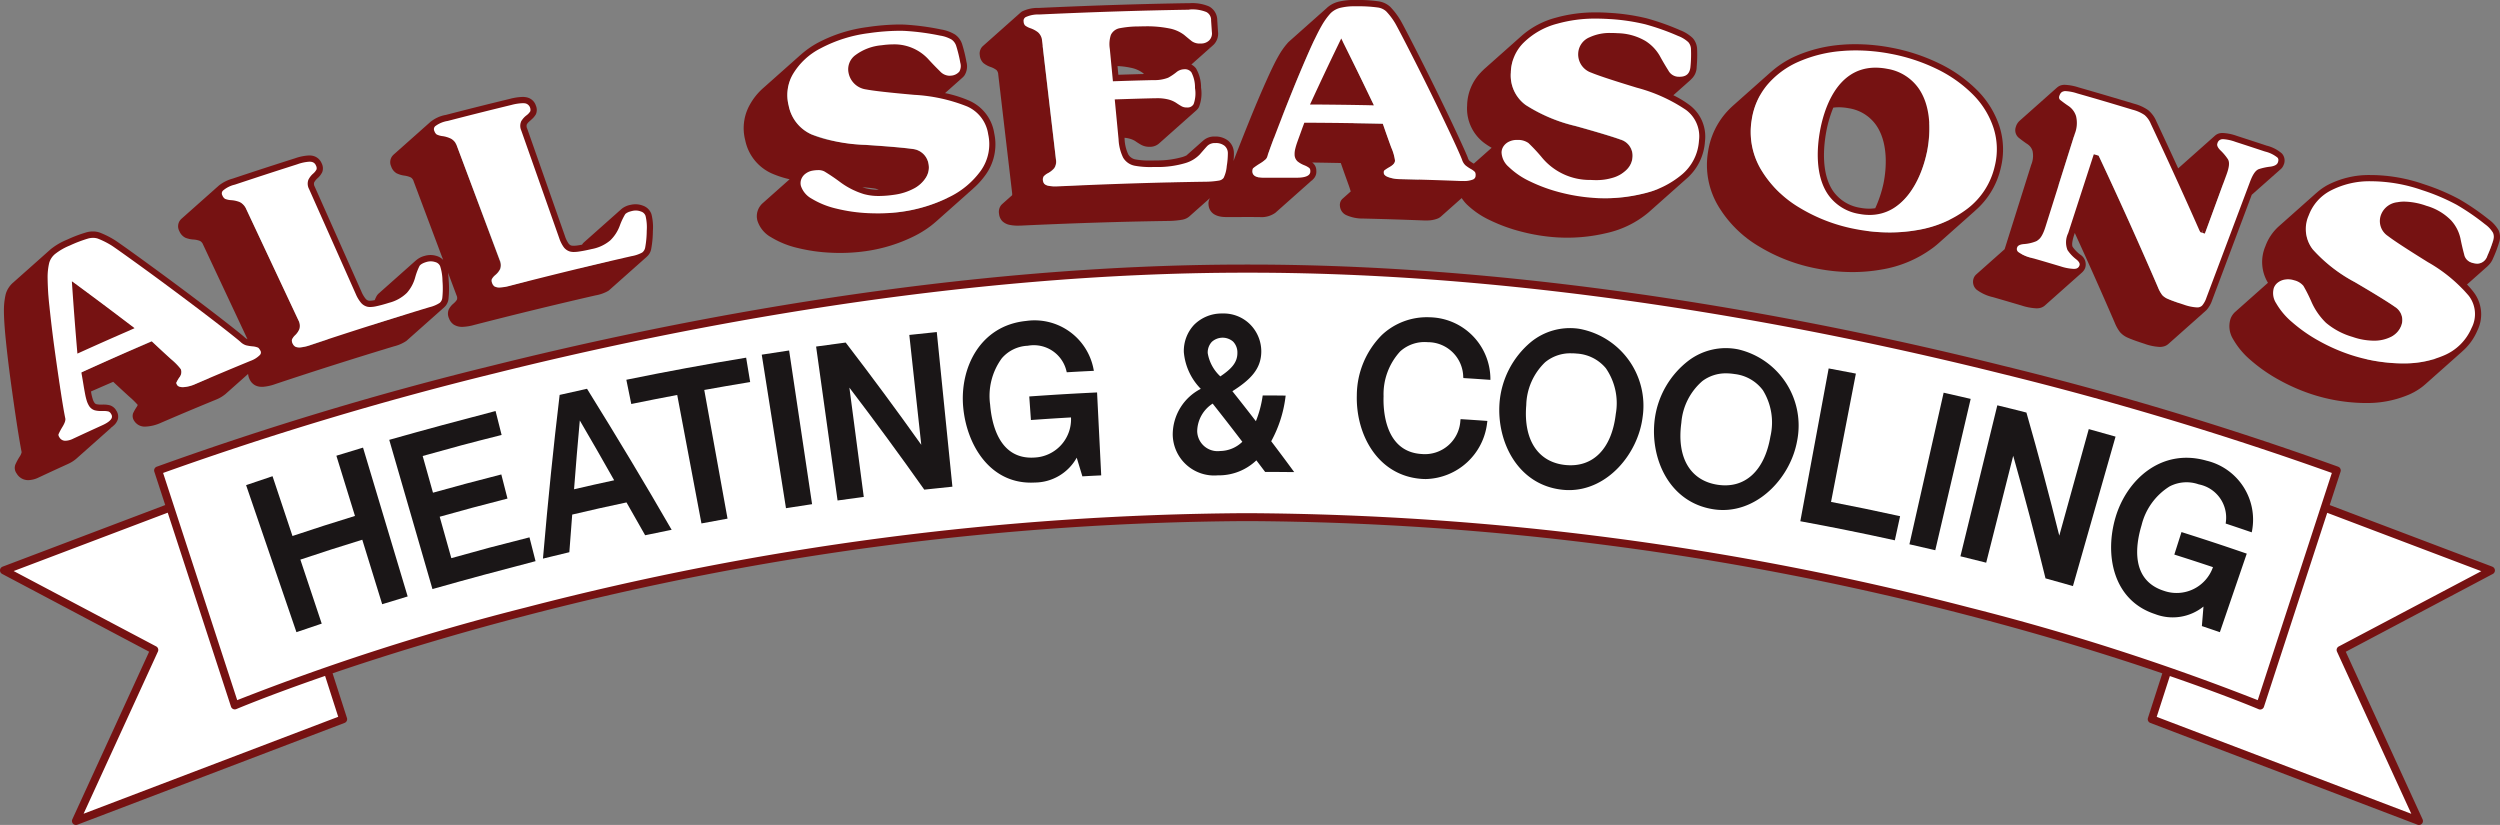 <svg xmlns="http://www.w3.org/2000/svg" width="196" height="64.676" viewBox="0 0 196 64.676"><rect x="0" y="0" width="196" height="64.676" fill="#808080" stroke="none"/><g transform="translate(-4.63 -162.44)"><g transform="translate(4.63 183.187)"><g transform="translate(0 0)"><path d="M200.858,270.535,187.827,265.6l.946-2.9s-41.652-15.829-85.217-15.829h-.374c-43.565,0-85.217,15.829-85.217,15.829l.946,2.9L5.88,270.535l11.786,6.235-6.144,13.406,20.951-7.981-1.221-3.79a229.005,229.005,0,0,1,71.93-12.048h.374a229.005,229.005,0,0,1,71.93,12.048l-1.221,3.79,20.951,7.981-6.144-13.406Z" transform="translate(-5.568 -246.558)" fill="#fff"/><path d="M200.03,269.3l-12.752-4.831.853-2.617a.312.312,0,0,0-.186-.388,259.156,259.156,0,0,0-26.307-7.925c-14.486-3.615-36.485-7.924-59.021-7.924h-.374c-22.536,0-44.534,4.309-59.021,7.924a259.1,259.1,0,0,0-26.307,7.925.312.312,0,0,0-.186.388l.854,2.617L4.831,269.3a.312.312,0,0,0-.035.567l11.526,6.1L10.3,289.108a.312.312,0,0,0,.283.442.307.307,0,0,0,.111-.02l20.951-7.981a.312.312,0,0,0,.186-.387l-1.126-3.5c3.85-1.313,9.045-2.943,15.3-4.565a228.578,228.578,0,0,1,56.237-7.369h.374a228.585,228.585,0,0,1,56.224,7.366c6.262,1.623,11.462,3.254,15.315,4.569l-1.126,3.5a.311.311,0,0,0,.186.387l20.951,7.981a.308.308,0,0,0,.111.02.312.312,0,0,0,.284-.442l-6.022-13.138,11.526-6.1a.311.311,0,0,0-.036-.567ZM31.146,281.07l-19.962,7.6,5.827-12.714a.311.311,0,0,0-.137-.405L5.7,269.643l12.08-4.576,4.96,15.207a.312.312,0,0,0,.419.19c.046-.019,2.531-1.07,6.958-2.6Zm71.471-15.964h-.374A229.22,229.22,0,0,0,45.85,272.5a186.654,186.654,0,0,0-22.623,7.264l-5.81-17.812a264.384,264.384,0,0,1,25.968-7.8c14.45-3.605,36.391-7.9,58.86-7.9h.374c22.469,0,44.41,4.3,58.86,7.9a264.334,264.334,0,0,1,25.968,7.8l-5.81,17.812a186.682,186.682,0,0,0-22.624-7.264A229.218,229.218,0,0,0,102.617,265.107Zm85.37,10.45a.312.312,0,0,0-.137.405l5.827,12.714-19.962-7.6,1.032-3.2c4.427,1.527,6.912,2.578,6.958,2.6a.312.312,0,0,0,.419-.19l4.96-15.207,12.08,4.576Z" transform="translate(-4.63 -245.62)" fill="#761212"/></g><g transform="translate(19.296 3.827)"><path d="M91.159,303.138l-.119.036c-.741.222-1.111.335-1.851.563l-.119.037,1.458,4.721c-1.948.6-2.955.925-4.9,1.572l-1.563-4.687-.118.039c-.736.246-1.1.37-1.837.621l-.118.04,3.947,11.527.118-.04c.7-.239,1.047-.357,1.746-.59l.118-.039-1.674-5.019c1.922-.641,2.92-.962,4.854-1.559l1.561,5.056.119-.037c.7-.217,1.055-.324,1.759-.536l.119-.036Z" transform="translate(-81.994 -292.619)" fill="#1a1617"/><path d="M137.965,301.552l-.121.031c-2.426.611-3.628.931-6.006,1.6l-.912-3.247c2.047-.574,3.09-.854,5.194-1.393l.121-.031-.484-1.891-.121.031c-2.115.542-3.167.824-5.237,1.4l-.808-2.878c2.4-.673,3.613-1,6.068-1.617l.121-.031-.474-1.877-.121.031c-2.69.7-5.413,1.435-8.094,2.194l-.121.034,3.388,11.7.119-.034c2.6-.736,5.24-1.45,7.843-2.123l.12-.031Z" transform="translate(-115.75 -283.998)" fill="#1a1617"/><path d="M185.291,295.553c-1.989-3.45-4.116-6.993-6.5-10.831l-.047-.075-.086.019c-.79.173-1.185.262-1.974.442l-.086.019-.01.087c-.475,3.97-.895,8.084-1.283,12.575l-.015.173.169-.042c.723-.179,1.085-.266,1.81-.439l.089-.021.007-.091c.084-1.149.129-1.739.218-2.86,1.69-.4,2.56-.59,4.256-.953.559.976.851,1.49,1.417,2.494l.045.08.09-.019c.728-.153,1.092-.227,1.82-.374l.17-.034Zm-7.563-3.029c.165-2.147.261-3.3.451-5.393,1.06,1.816,1.635,2.817,2.693,4.689C179.628,292.088,178.95,292.24,177.728,292.524Z" transform="translate(-152.018 -278.74)" fill="#1a1617"/><path d="M211.219,276.779l-.315-1.91-.123.02c-3.043.5-6.121,1.069-9.148,1.687l-.122.025.387,1.9.122-.025c1.408-.287,2.116-.426,3.48-.684l1.9,10.072.123-.023c.718-.135,1.077-.2,1.8-.331l.122-.022L207.62,277.4c1.365-.246,2.071-.367,3.475-.6Z" transform="translate(-171.702 -271.401)" fill="#1a1617"/><path d="M246.227,272.6l-.123.018c-.759.113-1.139.172-1.9.291l-.123.019,1.9,12.036.123-.019c.721-.114,1.081-.169,1.8-.277l.123-.018Z" transform="translate(-203.656 -269.696)" fill="#1a1617"/><path d="M270.621,266.814l-.124.013c-.763.077-1.144.117-1.906.2l-.124.013.938,8.614c-1.9-2.674-3.881-5.35-5.882-7.959l-.044-.057-.071.009c-.85.111-1.275.168-2.125.287l-.123.017,1.683,12.068.124-.017c.722-.1,1.083-.15,1.806-.245l.124-.016-1.127-8.569c1.986,2.606,3.946,5.274,5.828,7.937l.042.06.073-.008c.8-.088,1.205-.13,2.009-.211l.124-.012Z" transform="translate(-216.473 -265.355)" fill="#1a1617"/><path d="M317.789,268.844l-.124.006c-2.035.1-3.03.16-5.068.3l-.124.009.131,1.847.124-.009c1.218-.086,1.835-.126,3.017-.194a3,3,0,0,1-2.839,3.144c-2.726.191-3.366-2.511-3.5-4.14a5,5,0,0,1,.915-3.641,2.833,2.833,0,0,1,2.033-.982,2.628,2.628,0,0,1,3.034,1.979l.026.1.1-.006c.752-.043,1.129-.064,1.881-.1l.142-.007-.026-.14a4.705,4.705,0,0,0-5.284-3.771c-3.608.363-5.212,3.674-4.933,6.758.263,2.9,2.032,5.919,5.305,5.919q.159,0,.322-.009a3.787,3.787,0,0,0,3.273-1.947c.15.493.246.81.415,1.368l.028.094.1-.005c.5-.028.751-.041,1.252-.065l.125-.006Z" transform="translate(-251.075 -262.651)" fill="#1a1617"/><path d="M376.822,273.654a3.25,3.25,0,0,1-3.566-3.238,4.039,4.039,0,0,1,2.2-3.541A4.672,4.672,0,0,1,374.127,264a3,3,0,0,1,.8-2.141,3.044,3.044,0,0,1,2.2-.891,2.944,2.944,0,0,1,2.172.83,3.006,3.006,0,0,1,.9,2.133c0,1.392-.864,2.24-2.266,3.13.735.924,1.136,1.436,1.843,2.351a8.532,8.532,0,0,0,.518-1.91l.016-.107h.107c.621,0,.931,0,1.552.008h.141l-.018.14a9.691,9.691,0,0,1-1.115,3.44c.663.878,1,1.326,1.655,2.218l.148.2-.25,0c-.789-.009-1.183-.011-1.971-.013H380.5l-.037-.049c-.263-.349-.408-.541-.65-.858a4.262,4.262,0,0,1-2.916,1.177Zm-.435-5.622a2.627,2.627,0,0,0-1.213,2.169,1.6,1.6,0,0,0,1.8,1.548,2.545,2.545,0,0,0,1.739-.723C377.8,269.832,377.317,269.209,376.387,268.032ZM376,264.076a3.2,3.2,0,0,0,.989,1.823c.852-.577,1.342-1.075,1.337-1.85a1.225,1.225,0,0,0-.338-.879,1.26,1.26,0,0,0-1.668.022,1.221,1.221,0,0,0-.32.884Z" transform="translate(-300.61 -260.964)" fill="#1a1617"/><path d="M436.534,274.845q-.175,0-.351-.013c-3.439-.256-5.151-3.492-5.066-6.556a6.746,6.746,0,0,1,1.959-4.721,5.146,5.146,0,0,1,3.752-1.392,4.854,4.854,0,0,1,4.761,4.769l0,.138-.137-.01c-.751-.053-1.126-.079-1.877-.126l-.105-.007-.011-.1a2.773,2.773,0,0,0-2.779-2.712h0a2.857,2.857,0,0,0-2.159.718,4.959,4.959,0,0,0-1.307,3.516c-.037,1.026.07,4.386,3.022,4.536a2.785,2.785,0,0,0,3-2.624l.017-.113.114.007c.741.047,1.111.072,1.852.125l.134.009-.019.133A4.961,4.961,0,0,1,436.534,274.845Z" transform="translate(-344.038 -261.862)" fill="#1a1617"/><path d="M481.372,278.277c-.155,0-.313-.007-.471-.023-3.545-.343-5.211-3.767-4.981-6.815h0a6.916,6.916,0,0,1,2.443-4.756,4.839,4.839,0,0,1,3.809-1.051,6.131,6.131,0,0,1,4.965,6.931C486.776,275.42,484.409,278.277,481.372,278.277Zm.162-10.725a3.1,3.1,0,0,0-2.038.7,4.813,4.813,0,0,0-1.48,3.358c-.231,2.729.92,4.487,3.08,4.7s3.623-1.28,3.938-4l.124.014-.124-.014a4.823,4.823,0,0,0-.78-3.59,3.21,3.21,0,0,0-2.282-1.147A4.3,4.3,0,0,0,481.534,267.552Z" transform="translate(-377.653 -264.427)" fill="#1a1617"/><path d="M529.944,284.555a4.851,4.851,0,0,1-.725-.054c-3.527-.529-5.015-4.036-4.625-7.067h0a6.911,6.911,0,0,1,2.688-4.618,4.851,4.851,0,0,1,3.867-.852,6.135,6.135,0,0,1,4.605,7.183C535.259,281.9,532.868,284.555,529.944,284.555Zm.261-10.714a3.052,3.052,0,0,0-1.871.6,4.809,4.809,0,0,0-1.654,3.275c-.374,2.713.686,4.529,2.835,4.859s3.691-1.087,4.148-3.787a4.82,4.82,0,0,0-.591-3.625,3.219,3.219,0,0,0-2.225-1.268A4.232,4.232,0,0,0,530.205,273.841Z" transform="translate(-414.158 -269.145)" fill="#1a1617"/><path d="M577.943,291.728l-.122-.027c-2.365-.52-4.776-1.007-7.165-1.446l-.123-.023,2.222-11.98.123.023c.756.14,1.134.212,1.889.358l.122.024-1.948,10.062c2.1.407,3.165.627,5.293,1.091l.122.026Z" transform="translate(-448.684 -273.941)" fill="#1a1617"/><path d="M606.854,298.219l-.122-.028c-.713-.167-1.069-.249-1.784-.41l-.121-.027,2.683-11.885.122.027c.751.17,1.127.256,1.877.431l.121.028Z" transform="translate(-474.425 -279.656)" fill="#1a1617"/><path d="M629.682,304l-.12-.034c-.784-.223-1.175-.333-1.96-.55l-.071-.019-.017-.071c-.775-3.17-1.621-6.378-2.515-9.539l-2.119,8.381-.121-.031c-.711-.18-1.067-.268-1.778-.442l-.121-.029,2.893-11.836.121.029c.837.2,1.255.309,2.091.521l.069.018.02.069c.907,3.173,1.767,6.394,2.557,9.581l2.312-8.354.12.033c.745.206,1.116.311,1.86.523l.12.034Z" transform="translate(-486.459 -282.627)" fill="#1a1617"/><path d="M676.74,320.01l-.118-.04c-.481-.165-.721-.246-1.2-.408l-.092-.031.008-.1c.049-.583.075-.913.117-1.43a3.848,3.848,0,0,1-3.8.589c-3.342-1.1-3.946-4.707-3.093-7.586.88-2.97,3.614-5.448,7.134-4.439a4.751,4.751,0,0,1,3.571,5.477l-.028.14-.135-.046c-.723-.247-1.084-.369-1.808-.61l-.1-.032.012-.1a2.653,2.653,0,0,0-2.12-2.972,2.879,2.879,0,0,0-2.29.161,4.974,4.974,0,0,0-2.194,3.034c-.474,1.565-.876,4.315,1.758,5.153a3.016,3.016,0,0,0,3.837-1.859c-1.137-.379-1.732-.573-2.91-.948l-.119-.038.562-1.764.118.038c1.973.629,2.931.945,4.881,1.613l.118.04Z" transform="translate(-521.999 -295.021)" fill="#1a1617"/></g></g><g transform="translate(4.941 162.44)"><g transform="translate(0 0)"><path d="M648.949,195.725h0a.8.8,0,0,0,.22-.319.824.824,0,0,0-.142-.912,2.89,2.89,0,0,0-1.185-.607c-.931-.308-1.395-.459-2.327-.76a3.835,3.835,0,0,0-1.131-.233,1.1,1.1,0,0,0-.184.015.822.822,0,0,0-.432.218c.008-.008.016-.017.024-.024h0l-2.887,2.565q-.847-1.849-1.71-3.685a2.308,2.308,0,0,0-.645-.881,3.482,3.482,0,0,0-1.1-.5c-1.747-.525-2.6-.776-4.359-1.283a4.038,4.038,0,0,0-1.079-.2,1.014,1.014,0,0,0-.291.038.82.82,0,0,0-.358.22c.015-.015.029-.032.044-.046l-2.943,2.615a1.039,1.039,0,0,0-.293.489.776.776,0,0,0,.286.876c.212.168.433.329.657.477a.972.972,0,0,1,.374.52,1.818,1.818,0,0,1-.107,1.083l-2.083,6.616-2.223,1.975a.732.732,0,0,0-.216.335.814.814,0,0,0,.253.872,3.377,3.377,0,0,0,1.277.578c.891.258,1.336.389,2.225.651a4.407,4.407,0,0,0,1.194.225,1.206,1.206,0,0,0,.2-.016.883.883,0,0,0,.437-.2l2.943-2.615-.007,0a.828.828,0,0,0,.242-.371.9.9,0,0,0-.412-1.018,2.732,2.732,0,0,1-.58-.6c-.029-.048-.106-.252.109-.912l.058-.179c1.074,2.346,2.123,4.7,3.131,7.035a3.184,3.184,0,0,0,.413.74,1.741,1.741,0,0,0,.645.453c.257.115.671.266,1.264.457a4.159,4.159,0,0,0,1.2.252,1.233,1.233,0,0,0,.387-.06.885.885,0,0,0,.3-.175l2.943-2.615c-.017.015-.038.026-.056.04a.861.861,0,0,0,.108-.09,2.242,2.242,0,0,0,.439-.773l3.1-8.256Zm-6.155,11.267a1.05,1.05,0,0,1-.127.034A1.062,1.062,0,0,0,642.794,206.992Zm-1.8-.753h0q-.3-.1-.519-.183l-.006,0-.188-.072-.03-.012c-.054-.022-.1-.043-.148-.062s-.107-.051-.155-.077l-.011-.007-.012-.008a1.316,1.316,0,0,1-.133-.086l-.035-.027-.048-.042a.672.672,0,0,1-.059-.061h0a2.62,2.62,0,0,1-.338-.615c-1.462-3.392-3.009-6.827-4.6-10.214l-.05-.105-.375-.112h0l-2.78,2.471.582-1.848.627-1.992c.5.148,1.024.306,1.677.5a2.98,2.98,0,0,1,.935.414,1.813,1.813,0,0,1,.488.684c1.309,2.778,2.594,5.6,3.825,8.387l.068.114.111.037.031-.028-.009.034.215.069h0L643,200.783l1.438-3.929.333.11a4.751,4.751,0,0,1,.693.28l-1.372,1.219a2.195,2.195,0,0,0-.493.861Zm-12.053-3.714-.091-.035-.06-.025-.009,0-.07-.03-.052-.024h0l1.3-1.156.012-.012c.017-.016.034-.034.05-.052s.017-.017.026-.026l-.506,1.559-.1-.028c-.083-.024-.159-.047-.23-.07l-.068-.023-.129-.044-.069-.026Zm2.161-12.252h0Zm1.989,13.124a.291.291,0,0,0,.021-.025A.291.291,0,0,1,633.092,203.4Zm10.4-9.772v0Zm-3.816.52q.457.985.908,1.974h0Q640.135,195.131,639.678,194.145Zm8.992,1.751-.057.023Zm-.038-.561.018-.02Zm-.621.714c.068-.011.14-.022.221-.034C648.151,196.026,648.079,196.037,648.011,196.048Zm-.224.041.176-.032Zm.7-.13-.057.016Zm.288-.116c.014-.008.03-.015.043-.024C648.808,195.827,648.793,195.834,648.778,195.842Zm-4.564-2.425a.342.342,0,0,0-.087.055A.346.346,0,0,1,644.215,193.417Zm.093-.028a.423.423,0,0,0-.086.025A.423.423,0,0,1,644.307,193.389Zm-.652-.13c-.016.024-.032.051-.047.078.012-.021.023-.043.036-.062S643.651,193.264,643.655,193.259Zm.078-.1c-.017.018-.033.038-.049.058C643.7,193.2,643.716,193.179,643.733,193.161Zm-.149.216a1.2,1.2,0,0,0-.06.14A1.2,1.2,0,0,1,643.584,193.377Zm-11.765-3.724a.4.4,0,0,1,.062-.024A.375.375,0,0,0,631.82,189.653Zm-.073.048a.362.362,0,0,1,.065-.044A.362.362,0,0,0,631.747,189.7Zm-.545-.092a1.281,1.281,0,0,0-.089.215.977.977,0,0,0-.027.119.884.884,0,0,1,.027-.119A1.281,1.281,0,0,1,631.2,189.61Zm.134-.2a.947.947,0,0,0-.116.165A.947.947,0,0,1,631.336,189.409Zm-.259.627c0,.007,0,.013,0,.02S631.077,190.043,631.077,190.036Zm1.341,13.971Zm.153.018c.063.005.125.01.179.01C632.7,204.035,632.635,204.031,632.572,204.025Zm.678-.12c-.022.013-.041.03-.065.041C633.208,203.934,633.227,203.917,633.249,203.9Zm-.974-3.16.217-.668h0Zm9.821,6.29Zm.106.012c.065.007.129.012.188.013a1.351,1.351,0,0,0,.213-.018,1.351,1.351,0,0,1-.213.018C642.331,207.059,642.267,207.054,642.2,207.047Zm.66-.086a.909.909,0,0,0,.1-.052A.909.909,0,0,1,642.862,206.961Zm.254-1.153,2.779-7.387h0Z" transform="translate(-470.446 -182.469)" fill="#761212"/><path d="M561.956,189.613a6.248,6.248,0,0,0,2.29-3.6,5.971,5.971,0,0,0-.113-3.238,7.148,7.148,0,0,0-1.733-2.813,10.849,10.849,0,0,0-2.96-2.1,14.829,14.829,0,0,0-3.769-1.248,15.027,15.027,0,0,0-2.909-.273q-.517,0-1.026.045a11.009,11.009,0,0,0-3.531.867,7.464,7.464,0,0,0-2.022,1.3c.019-.017.037-.036.056-.054l-2.943,2.615a6.708,6.708,0,0,0-.7.719,5.98,5.98,0,0,0-1.308,2.948,6.267,6.267,0,0,0,.774,4.2,9.12,9.12,0,0,0,3.2,3.2,13.645,13.645,0,0,0,4.631,1.763,14.36,14.36,0,0,0,2.795.261,13.081,13.081,0,0,0,2.163-.191,9.274,9.274,0,0,0,4.162-1.78q.173-.135.334-.278l2.943-2.615Q562.129,189.478,561.956,189.613Zm-2.308.746-.08.032c-.161.063-.325.121-.492.176l-.132.043c-.156.048-.315.092-.476.133-.05.013-.1.027-.149.039-.206.05-.416.094-.631.132q-.511.089-1.033.135t-1.053.05c-.181,0-.364,0-.547-.01l-.251-.011c-.069,0-.138-.009-.207-.014-.232-.017-.464-.038-.7-.066h0l1.032-.917,1.467-1.3,0,0,.011-.011a4.73,4.73,0,0,0,.349-.348l.009-.009.006-.008c.112-.124.219-.255.32-.392h0v0a7.117,7.117,0,0,0,.83-1.5l.007-.014.007-.019a9.774,9.774,0,0,0,.509-1.666c.006-.028.013-.064.019-.1l.007-.037h0l.008-.043h0l0-.013a9.372,9.372,0,0,0,.152-1.483c0-.017,0-.033,0-.05h0c0-.008,0-.016,0-.025h0c0-.1,0-.2,0-.3h0c0-.028,0-.056,0-.084q0-.106-.01-.214c.171.15.337.3.493.463a6.626,6.626,0,0,1,1.609,2.609,5.471,5.471,0,0,1,.1,2.972,6.006,6.006,0,0,1-.631,1.62h0C560.021,190.2,559.837,190.283,559.648,190.359ZM546.7,187.785h0c-.1-.1-.2-.2-.291-.309s-.167-.191-.247-.288h0q-.114-.139-.223-.281c-.081-.108-.162-.217-.237-.329l0,0c-.048-.072-.091-.146-.137-.22s-.093-.144-.136-.217a5.77,5.77,0,0,1-.71-3.869q.03-.2.072-.385a5.79,5.79,0,0,1,.213-.733c.009-.025.02-.048.029-.073.04-.1.082-.207.127-.308.061-.135.128-.265.2-.394.041-.019.08-.041.122-.059a10.489,10.489,0,0,1,3.383-.829c.327-.028.658-.041.991-.044a14.177,14.177,0,0,1,1.654.093l-.695.617-1.732,1.539h0a7.394,7.394,0,0,0-1.958,4.094,10.352,10.352,0,0,0-.159,2.244c-.056-.052-.112-.1-.166-.156l-.062-.058Zm4.812-6.5a4.328,4.328,0,0,1,.828.08,3.217,3.217,0,0,1,2.155,1.361c1.066,1.583.685,3.893.543,4.561a9.4,9.4,0,0,1-.64,1.912,3.205,3.205,0,0,1-.448.036,3.769,3.769,0,0,1-.719-.067,3.19,3.19,0,0,1-2.12-1.287c-.962-1.375-.77-3.473-.569-4.6a9.476,9.476,0,0,1,.567-1.967A3.325,3.325,0,0,1,551.509,181.286Zm-1.074.409.014-.04Zm.08-.227.009-.025h0Zm-.422,1.538.011-.054Zm.037-.183.013-.061Zm.044-.2.014-.06Zm.052-.215.012-.049Zm.067-.251,0-.008Zm.461-1.28.009-.02h0Zm10.734,9.072-.065.041Zm-.5.314-.029.016ZM562,188.923c.048-.044.094-.09.14-.134C562.092,188.834,562.047,188.88,562,188.923Zm.345-.339c.046-.049.09-.1.134-.15C562.433,188.484,562.389,188.535,562.343,188.584Zm.313-.363q.063-.079.122-.161Q562.719,188.141,562.656,188.221Zm.281-.386c.037-.056.074-.112.109-.169C563.011,187.723,562.974,187.779,562.937,187.834Zm.248-.411c.032-.058.064-.115.094-.174C563.249,187.309,563.217,187.366,563.185,187.424Zm.217-.438c.025-.057.052-.114.076-.172C563.454,186.872,563.427,186.929,563.4,186.986Zm.188-.477c.017-.051.037-.1.054-.152C563.627,186.409,563.607,186.458,563.59,186.509ZM548.418,177.7c-.156.069-.307.144-.455.221C548.111,177.847,548.262,177.772,548.418,177.7Zm-1.792,1.126q.146-.126.3-.245Q546.772,178.7,546.626,178.829Zm.378-.306q.192-.143.4-.274Q547.2,178.38,547,178.523Zm.5-.336q.164-.1.336-.2Q547.666,178.085,547.5,178.187Zm-1.55.59c-.034.034-.069.068-.1.1C545.882,178.844,545.917,178.811,545.952,178.777Zm-.649.751q.113-.157.238-.307Q545.417,179.371,545.3,179.528Zm-.212.314.027-.041Z" transform="translate(-407.689 -172.875)" fill="#761212"/><path d="M55.983,201.444a1.62,1.62,0,0,0-.6-.113,1.694,1.694,0,0,0-.362.042,1.581,1.581,0,0,0-.719.321h0l-2.943,2.615a.784.784,0,0,0-.139.16l-.019.03c-.128.025-.247.046-.35.061a2.289,2.289,0,0,1-.3.024.771.771,0,0,1-.2-.019.43.43,0,0,1-.222-.179,2.137,2.137,0,0,1-.262-.54L46.9,195.4a.447.447,0,0,1-.03-.331.906.906,0,0,1,.139-.179l.26-.231c-.03.026-.062.053-.1.08a1.57,1.57,0,0,0,.411-.459.852.852,0,0,0,0-.685.954.954,0,0,0-.686-.639,1.413,1.413,0,0,0-.366-.039,4.352,4.352,0,0,0-.974.147c-2.026.494-3.013.741-5.026,1.261a2.612,2.612,0,0,0-1.2.541.885.885,0,0,0-.075.089.885.885,0,0,1,.075-.089c.016-.016.032-.033.05-.049l-2.943,2.615q-.027.024-.05.049a.782.782,0,0,0-.154.87.99.99,0,0,0,.422.548,2.008,2.008,0,0,0,.627.187,1.716,1.716,0,0,1,.5.144.539.539,0,0,1,.22.308l2.312,6.158a1.16,1.16,0,0,0-.5-.307,1.626,1.626,0,0,0-.5-.078,1.656,1.656,0,0,0-.464.071,1.6,1.6,0,0,0-.673.357c.011-.011.021-.023.033-.034l-2.943,2.615a.815.815,0,0,0-.177.218,2.716,2.716,0,0,0-.14.308,1.908,1.908,0,0,1-.376.049.528.528,0,0,1-.116-.009.443.443,0,0,1-.238-.165,2.19,2.19,0,0,1-.307-.525l-3.664-8.235a.459.459,0,0,1-.056-.327,1.2,1.2,0,0,1,.274-.346,1.462,1.462,0,0,0,.372-.49.858.858,0,0,0-.055-.685.973.973,0,0,0-.734-.588,1.235,1.235,0,0,0-.245-.02,3.863,3.863,0,0,0-1.084.215c-1.981.632-2.945.945-4.911,1.6a3.013,3.013,0,0,0-1.059.527l.009-.01-2.943,2.615a.88.88,0,0,0-.1.1.785.785,0,0,0-.086.885,1.016,1.016,0,0,0,.463.515,2,2,0,0,0,.64.143,1.759,1.759,0,0,1,.516.111.564.564,0,0,1,.248.3l3.472,7.4a.666.666,0,0,1-.233-.156c-.193-.177-1.039-.856-2.443-1.934-1.523-1.167-3.13-2.367-4.777-3.569-1.8-1.315-2.735-1.97-2.929-2.094a6.8,6.8,0,0,0-1.223-.612,1.683,1.683,0,0,0-.525-.079,1.951,1.951,0,0,0-.457.059,10.536,10.536,0,0,0-1.533.576,5.151,5.151,0,0,0-1.3.754h0l-2.943,2.615a1.891,1.891,0,0,0-.586.9,5.521,5.521,0,0,0-.143,1.327c0,.5.045,1.267.148,2.287.106,1.044.241,2.168.4,3.337.155,1.132.312,2.231.47,3.266.143.932.272,1.687.37,2.182a.93.93,0,0,1-.16.357,5.01,5.01,0,0,0-.334.621.741.741,0,0,0,.106.7,1.035,1.035,0,0,0,.914.517,1.947,1.947,0,0,0,.792-.2c.91-.425,1.368-.637,2.281-1.053a2.727,2.727,0,0,0,.674-.415l2.943-2.615c-.023.02-.05.04-.075.06a1.075,1.075,0,0,0,.4-.542.838.838,0,0,0-.116-.682.878.878,0,0,0-.517-.423,2.054,2.054,0,0,0-.539-.054H13.5a1.46,1.46,0,0,1-.39-.035c-.022-.007-.089-.026-.165-.15a1.094,1.094,0,0,1-.113-.263,3.926,3.926,0,0,1-.119-.513c0-.022-.007-.044-.012-.066.521-.229,1.077-.471,1.743-.759.474.443.891.829,1.275,1.177a6.3,6.3,0,0,1,.647.635.728.728,0,0,1-.094.178,3.54,3.54,0,0,0-.269.476.665.665,0,0,0,.089.6.968.968,0,0,0,.9.445,3.206,3.206,0,0,0,1.2-.3c1.7-.731,2.538-1.083,4.255-1.79a2.816,2.816,0,0,0,.795-.458l1.778-1.58a1.131,1.131,0,0,0,.113.414,1.022,1.022,0,0,0,.413.465,1.112,1.112,0,0,0,.576.13H26.2a3.621,3.621,0,0,0,.94-.21c3.075-1.027,6.213-2.023,9.324-2.965a3.034,3.034,0,0,0,.956-.417l.037-.031,2.943-2.615-.036.031a1.043,1.043,0,0,0,.367-.7,7.624,7.624,0,0,0,.016-1.412c-.012-.239-.031-.45-.057-.637l.668,1.781a.479.479,0,0,1,.04.322.554.554,0,0,1-.077.124,1.452,1.452,0,0,1-.172.179l-.041.036a1.408,1.408,0,0,0-.359.453.874.874,0,0,0,.021.694,1.007,1.007,0,0,0,.373.492,1.238,1.238,0,0,0,.692.176,3.894,3.894,0,0,0,.9-.148c3.149-.812,6.358-1.594,9.535-2.323a3,3,0,0,0,.986-.351.95.95,0,0,0,.092-.072l2.943-2.615a.914.914,0,0,1-.092.072,1.065,1.065,0,0,0,.423-.668,8.023,8.023,0,0,0,.132-1.4,4.207,4.207,0,0,0-.114-1.334A1.071,1.071,0,0,0,55.983,201.444ZM29.011,212.551l-.051,0-.061-.006-.039,0a.551.551,0,0,1-.054-.013l-.027-.007a.324.324,0,0,1-.061-.028h0c-.006,0-.011-.011-.017-.015a.525.525,0,0,1-.184-.221.625.625,0,0,1-.068-.238.194.194,0,0,1,.011-.071.587.587,0,0,1,.037-.08,1.037,1.037,0,0,1,.122-.172c.026-.03.054-.061.085-.092a1.367,1.367,0,0,0,.344-.5.626.626,0,0,0,.028-.135c0-.014,0-.028,0-.042a.748.748,0,0,0,0-.11c0-.015,0-.03,0-.046a1.1,1.1,0,0,0-.036-.162c-.008-.025-.021-.051-.03-.077s-.027-.077-.046-.117l-2.168-4.621-1.916-4.083h0a1.445,1.445,0,0,0-.091-.166c-.012-.019-.025-.038-.038-.056s-.042-.056-.064-.082-.033-.041-.051-.059a.941.941,0,0,0-.1-.088l1.415-.452a3.383,3.383,0,0,1,.942-.195.729.729,0,0,1,.152.012.447.447,0,0,1,.356.285.437.437,0,0,1,.052.3,1.087,1.087,0,0,1-.266.335,1.545,1.545,0,0,0-.379.492.888.888,0,0,0,.06.726l3.664,8.235a2.7,2.7,0,0,0,.386.652,1.032,1.032,0,0,0,.352.275c-.451.148-.9.3-1.352.446a3.328,3.328,0,0,1-.841.187Zm-7.295,2.521-.094.04-.162.069-.071.03-.208.089-.251.107-.007,0a3.24,3.24,0,0,1-.769.235l-.046.008a1.75,1.75,0,0,1-.215.016l-.052,0-.048,0-.05-.008-.04-.007-.041-.011-.032-.009-.034-.014-.024-.011a.283.283,0,0,1-.027-.017l-.018-.011-.022-.02-.012-.01-.019-.023-.006-.008-.019-.03c-.012-.022-.022-.041-.03-.058a.365.365,0,0,1-.016-.042h0a.215.215,0,0,1-.007-.03v0a.064.064,0,0,1,0-.008.051.051,0,0,1,0-.022c.011-.027.031-.068.061-.124h0l.025-.044v0c.016-.029.035-.06.057-.1l.033-.052c.017-.027.031-.051.051-.081a1.65,1.65,0,0,0,.086-.146.685.685,0,0,0,.089-.341h0s0-.009,0-.014h0a.386.386,0,0,0-.031-.116.349.349,0,0,0-.017-.041h0l-.024-.038h0c-.012-.017-.028-.038-.046-.061h0c-.019-.024-.044-.053-.074-.085h0l-.016-.018h0l-.045-.048-.077-.08h0l-.114-.112h0l-.14-.133-.006-.006h0l-.045-.042h0l-.18-.166c-.307-.278-.646-.59-1.014-.933l-.376-.352-.12-.113-.145.062-.251.109a.086.086,0,0,0-.053.023l-.013.006-.191.083-.023.01-.118.051-.007,0-.185.081-.007,0-.158.069-.008,0-.459.2-.011,0-.155.068-.011,0-.432.19,0,0-.145.064-.015.006-.124.055,0,0-.055.024-.226.1h0l-.177.079-.005,0-.693.309h0l-.07.031-.244.11,0,0-.05.022-.581.262h0l-.252.114-.1.045-.372.168-.161.074-1.624,1.443,0-.027q-.059-.384-.117-.778c-.008-.055-.016-.111-.024-.167.848-.379,1.54-.685,2.631-1.159l.37-.163h0l2.943-2.615-.337-.255c-1.147-.87-1.892-1.432-2.793-2.1l-1.072-.8-.307-.226-.412-.3-1.788,1.589c-.015-.166-.029-.322-.041-.472,0-.037-.006-.075-.009-.11,0-.052-.007-.1-.011-.152s-.006-.085-.009-.125-.006-.09-.008-.134,0-.084-.007-.124,0-.077-.006-.115,0-.084-.005-.125,0-.065,0-.1,0-.086,0-.127c0-.024,0-.05,0-.073,0-.06,0-.116,0-.169,0,0,0-.006,0-.009v0c0-.1,0-.192.008-.284,0-.048,0-.1.007-.144.095-.031.179-.055.25-.073a1.524,1.524,0,0,1,.35-.044,1.21,1.21,0,0,1,.369.055,6.5,6.5,0,0,1,1.111.559c.177.113,1.117.775,2.9,2.072,1.642,1.2,3.247,2.4,4.768,3.562,1.486,1.139,2.252,1.762,2.406,1.9a1.124,1.124,0,0,0,.43.269l0,0Zm-7.561,3.24c.017-.015.03-.029.044-.044C14.186,218.283,14.173,218.3,14.156,218.312Zm.038.587c-.039.024-.082.047-.125.071C14.112,218.946,14.155,218.923,14.194,218.9ZM23.1,200.2l.046-.036Zm.075-.057c.022-.015.047-.031.075-.048C23.221,200.116,23.2,200.132,23.174,200.147Zm.105-.066.069-.037Zm.123-.065.091-.042Zm.156-.072.123-.05Zm13.495,8.719a.509.509,0,0,1,.083.131,3.927,3.927,0,0,1,.185,1.158c0,.012,0,.024,0,.036q-1.358.419-2.716.849Zm3.172.115c0,.013-.009.024-.013.036C40.215,208.8,40.221,208.791,40.224,208.779Zm-.041.107c-.006.013-.014.024-.021.037C40.169,208.911,40.177,208.9,40.183,208.886Zm-.055.091c-.009.011-.019.021-.028.032C40.109,209,40.119,208.989,40.128,208.977ZM38.855,205.9c.046-.017.095-.034.15-.051C38.949,205.87,38.9,205.888,38.855,205.9Zm-.312.171a.684.684,0,0,1,.063-.048A.684.684,0,0,0,38.543,206.076Zm.066-.05a.957.957,0,0,1,.089-.051A.957.957,0,0,0,38.609,206.026Zm.119-.066c.027-.013.056-.026.087-.039C38.784,205.934,38.755,205.946,38.728,205.959Zm-.59-.182a.781.781,0,0,0-.11.149c-.026.047-.054.1-.081.165q.042-.094.081-.165A.781.781,0,0,1,38.139,205.777Zm-.276.519.011-.026Zm-3.1,3.077h0c-.056.005-.111.011-.161.011C34.651,209.385,34.707,209.379,34.762,209.374Zm-10.783-9.589c-.084.028-.16.056-.231.082C23.819,199.841,23.9,199.813,23.979,199.785Zm-1.439.344.012-.023Zm-.053.165,0,.029Zm-.011.2c0,.008,0,.016,0,.023C22.479,200.514,22.478,200.507,22.477,200.5Zm2.55,11.919L25,212.412Zm-15.98-6.88a1.7,1.7,0,0,0-.082.223c-.017.061-.031.131-.045.2.013-.071.028-.14.045-.2A1.7,1.7,0,0,1,9.047,205.538Zm.3-.476a1.964,1.964,0,0,0-.149.2A1.964,1.964,0,0,1,9.35,205.062Zm-.187.257a1.754,1.754,0,0,0-.086.156A1.754,1.754,0,0,1,9.164,205.319Zm3.714,14.209.051-.023Zm.275-.126.048-.022Zm.293-.134.043-.019Zm.567-.266q-.1.051-.2.1Q13.918,219.052,14.014,219Zm.242-.144c.033-.021.067-.043.1-.065C14.322,218.815,14.288,218.836,14.255,218.858Zm-.024-.621c.013-.015.023-.029.034-.043C14.254,218.209,14.244,218.222,14.231,218.237Zm.054-.069a.4.4,0,0,0,.024-.042A.447.447,0,0,1,14.285,218.168Zm.036-.062a.338.338,0,0,0,.021-.055A.338.338,0,0,1,14.321,218.106Zm-2.074-1.887h0Zm.123.508c-.011-.033-.021-.069-.032-.108C12.348,216.657,12.359,216.693,12.37,216.726Zm-.056-.2-.006-.025Zm-.036-.155v0Zm12.235-1.935h0l.653-.27h0Zm15.2-19.247.019-.015Zm.049-.038.027-.018Zm.069-.044.036-.02Zm.091-.049.046-.022Zm.117-.053.055-.023Zm.147-.058.064-.023Zm3.3,3.213,2.977,8.443a2.7,2.7,0,0,0,.331.676,1.29,1.29,0,0,0,.084.1c-.449.114-.9.228-1.347.344a3.532,3.532,0,0,1-.808.129l-.069,0-.056,0c-.025,0-.046-.007-.068-.01l-.042-.007a.589.589,0,0,1-.06-.017l-.028-.008a.357.357,0,0,1-.068-.034.39.39,0,0,1-.072-.072c-.006-.007-.013-.011-.019-.019l-.014-.018a.645.645,0,0,1-.073-.138.836.836,0,0,1-.044-.161.267.267,0,0,1,.013-.153l0,0a.578.578,0,0,1,.04-.071c.006-.009.013-.018.02-.026s.024-.034.039-.052l.029-.032c.014-.016.028-.031.043-.047l.046-.043.051-.048.016-.014h0c.024-.021.044-.042.066-.063s.037-.034.053-.05l0,0c.022-.023.04-.045.06-.067s.028-.03.04-.046l0,0c.02-.025.037-.051.054-.076s.019-.025.026-.037a.932.932,0,0,0,.062-.116.615.615,0,0,0,.039-.132c0-.014,0-.028.006-.042a.784.784,0,0,0,.006-.109c0-.015,0-.03,0-.045a1.063,1.063,0,0,0-.023-.163,1.488,1.488,0,0,0-.06-.2L41.4,196.776a1.335,1.335,0,0,0-.069-.152c-.019-.038-.04-.073-.061-.107h0l1.477-.362a3.932,3.932,0,0,1,.864-.132.947.947,0,0,1,.243.024.524.524,0,0,1,.353.606.772.772,0,0,1-.123.162l-.269.238h0a1.464,1.464,0,0,0-.319.381A.886.886,0,0,0,43.494,198.158Zm2.877-3.112c0,.018,0,.036-.006.055C46.365,195.083,46.369,195.065,46.371,195.046Zm.583-.778.035-.034Zm-.292.261-.028.028.013-.015Zm-.14.16c.008-.011.018-.022.026-.033C46.54,194.667,46.53,194.678,46.522,194.689Zm-.137.266a.578.578,0,0,1,.052-.137A.594.594,0,0,0,46.385,194.955Zm.018.463Zm-.031-.163c0-.007,0-.014,0-.022Zm4.553,11.119,2.048-1.82a.509.509,0,0,1,.269.3,3.248,3.248,0,0,1,.095.944h0q-1.2.282-2.408.573Zm5.193-1.538c0,.012-.01.023-.015.034C56.108,204.859,56.113,204.849,56.118,204.837Zm-.049.1a.4.4,0,0,1-.022.034A.4.4,0,0,0,56.069,204.939Zm-.061.087a.386.386,0,0,1-.028.03C55.99,205.046,56,205.036,56.008,205.026Zm-.86-3.177c-.064.015-.119.03-.171.046C55.029,201.88,55.084,201.864,55.148,201.849Zm-.52.22a.582.582,0,0,1,.066-.049A.582.582,0,0,0,54.628,202.069Zm.086-.061a.9.9,0,0,1,.093-.049A.9.9,0,0,0,54.714,202.008Zm.1-.052c.037-.017.081-.033.128-.049C54.893,201.923,54.849,201.939,54.812,201.956Zm-1.1.859c-.016.041-.035.078-.053.118h0C53.672,202.894,53.691,202.857,53.708,202.816Zm-2.965,2.249c-.058,0-.112.007-.163.008C50.63,205.072,50.685,205.069,50.742,205.064Zm-4.3-9.521c-.014-.041-.022-.08-.032-.119h0C46.415,195.464,46.423,195.5,46.437,195.543Zm.6-1.361.025-.028Zm.062-.074.014-.019Zm-6.722.774.064-.02Zm-1.269.46s0,.007,0,.01S39.11,195.345,39.11,195.342Zm.113-.339c-.01.016-.02.031-.029.047C39.2,195.034,39.213,195.019,39.223,195Zm-.059.113c0,.01-.01.02-.013.031C39.154,195.137,39.159,195.127,39.164,195.116Zm-.037.112,0,.019Zm.028.456h0Zm-.046-.229v0Z" transform="translate(-5.879 -185.317)" fill="#761212"/><path d="M726.489,221.782a2.757,2.757,0,0,0-.765-.838,18.54,18.54,0,0,0-2.3-1.58,16.51,16.51,0,0,0-2.776-1.179,12.812,12.812,0,0,0-4.153-.723h-.057a7.033,7.033,0,0,0-3.389.805,4.643,4.643,0,0,0-.851.614c.014-.012.025-.027.039-.039h0l-2.943,2.615a3.851,3.851,0,0,0-1.08,1.584,3.14,3.14,0,0,0,.2,2.869l-2.552,2.267a1.379,1.379,0,0,0-.387.569,1.925,1.925,0,0,0,.21,1.588,6.141,6.141,0,0,0,1.385,1.651,12.508,12.508,0,0,0,2.157,1.508,14.9,14.9,0,0,0,2.529,1.124,13.9,13.9,0,0,0,3.989.713c.137.006.273.007.408.006a8.339,8.339,0,0,0,3.325-.664,5.1,5.1,0,0,0,.679-.36,4.55,4.55,0,0,0,.59-.443l2.943-2.615c-.026.023-.054.043-.08.066a4.442,4.442,0,0,0,1.215-1.651,2.858,2.858,0,0,0-.286-3.026,6.427,6.427,0,0,0-.519-.6l1.634-1.452c-.011.01-.025.017-.037.027a1.612,1.612,0,0,0,.447-.628,10.02,10.02,0,0,0,.5-1.338A1.264,1.264,0,0,0,726.489,221.782Zm-5.129,10.133q-.152.044-.307.083c-.107.026-.214.051-.324.073h0c-.1.02-.209.038-.315.054l-.083.014c-.174.025-.351.044-.53.059l-.093.007c-.176.012-.355.021-.536.024l-.1,0q-.194,0-.393-.005c-.182-.006-.363-.016-.544-.029h0c-.239-.017-.476-.042-.713-.072h0c-.195-.024-.388-.052-.581-.085h0l-.144-.024h0c-.177-.032-.352-.068-.527-.107l1.919-1.706.369-.328c.023-.021.044-.043.066-.065l.031-.031.021-.021c.008-.009.015-.019.023-.029s.036-.049.055-.073.048-.06.068-.092a1.269,1.269,0,0,0,.109-.206h0a1.741,1.741,0,0,0,.076-.233,1.373,1.373,0,0,0,.037-.224,1.154,1.154,0,0,0,0-.185c0-.024-.005-.047-.008-.071s-.012-.067-.02-.1a1.083,1.083,0,0,0-.077-.219v0c-.005-.011-.008-.023-.014-.034a1.219,1.219,0,0,0-.1-.154c-.006-.009-.011-.018-.017-.027a1.428,1.428,0,0,0-.12-.13c-.013-.012-.022-.026-.035-.038h0c-.014-.013-.033-.025-.048-.039-.031-.026-.062-.052-.1-.077-.017-.013-.031-.027-.05-.04h0c-.053-.037-.113-.079-.18-.123l-.188-.124h0c-.111-.073-.233-.151-.369-.237l0,0h0l-.16-.1h0l-.009-.006c-.164-.1-.344-.214-.536-.331l-.061-.037-.273-.165-.109-.065-.295-.177h0l-.008,0-.442-.263-.485-.287a11.937,11.937,0,0,1-3.3-2.57,2.752,2.752,0,0,1-.19-.277c-.026-.044-.047-.09-.07-.135s-.054-.1-.076-.149-.047-.124-.068-.186c-.012-.035-.026-.07-.036-.106a2.3,2.3,0,0,1-.05-.225c0-.025-.01-.05-.014-.076a2.435,2.435,0,0,1-.022-.259c0-.017,0-.034,0-.051a2.685,2.685,0,0,1,.011-.29c0-.01,0-.02,0-.03a3.15,3.15,0,0,1,.048-.319l0-.012q.035-.169.088-.344a7.73,7.73,0,0,1,1.978-.266h.054a11.616,11.616,0,0,1,2.995.4l-1.538,1.366-.328.291h0a1.3,1.3,0,0,0-.351.507,1.4,1.4,0,0,0,.512,1.729c.479.368,1.446,1,3.138,2.053a11.94,11.94,0,0,1,3.2,2.632,2.3,2.3,0,0,1,.3,2.329l-.148.043Zm2.24-1.274q-.086.09-.177.176Q723.514,230.732,723.6,230.641ZM713.3,218.7c-.123.07-.238.144-.35.221C713.064,218.841,713.18,218.766,713.3,218.7Zm-.675.473q.109-.093.227-.18Q712.737,219.076,712.628,219.169Zm-1.006.366c-.023.033-.045.068-.067.1.014-.022.025-.046.04-.068S711.613,219.547,711.622,219.535Zm.293-.369-.028.029Zm-.525.75c-.02.037-.04.074-.059.111C711.349,219.989,711.37,219.953,711.39,219.916ZM708.475,226h0a1.4,1.4,0,0,0-.058.131A1.368,1.368,0,0,1,708.475,226Zm-.126.411c0-.014,0-.029.007-.043C708.354,226.383,708.352,226.4,708.349,226.412Zm13.4,5.9h0Zm.339-.119c.113-.043.226-.088.336-.136.131-.058.258-.121.381-.187-.123.066-.249.129-.381.187Q722.255,232.132,722.084,232.2Zm1.2-.624c.069-.049.137-.1.2-.151C723.421,231.473,723.353,231.523,723.284,231.572Zm-.367.233c.081-.047.162-.094.239-.145C723.079,231.71,723,231.758,722.917,231.8Zm.794-1.286c.055-.064.108-.131.159-.2C723.819,230.387,723.767,230.454,723.711,230.518Zm.476-.679a4.2,4.2,0,0,0,.188-.381A4.2,4.2,0,0,1,724.188,229.839Zm-.221.353c.053-.076.1-.156.151-.237C724.069,230.036,724.02,230.116,723.966,230.192Zm-.3-3.828c.093.1.182.19.262.283Q723.8,226.508,723.665,226.365Zm1.673-1.571c-.024.01-.047.021-.071.03C725.291,224.814,725.314,224.8,725.338,224.793Zm-.2.065c-.022,0-.043.011-.065.015C725.092,224.87,725.113,224.863,725.135,224.859Zm.314-.119c.023-.013.046-.028.069-.043C725.5,224.712,725.472,224.726,725.449,224.74Zm.167-.956a1.179,1.179,0,0,1-.309.451l-.022.016-.039.029-.042.028a.713.713,0,0,1-.16.067l-.033.008a.828.828,0,0,1-.185.023,1.512,1.512,0,0,1-.5-.1.825.825,0,0,1-.158-.078l1.926-1.711A9.92,9.92,0,0,1,725.616,223.784Z" transform="translate(-530.917 -203.739)" fill="#761212"/><path d="M368.244,170.669a7.9,7.9,0,0,0-1.261-.763l1.419-1.261c-.027.024-.06.043-.09.065a1.3,1.3,0,0,0,.5-1.025,10.153,10.153,0,0,0,.032-1.434,1.374,1.374,0,0,0-.342-.826,2.932,2.932,0,0,0-.972-.611,19.292,19.292,0,0,0-2.649-.941,16.351,16.351,0,0,0-2.968-.429q-.543-.036-1.063-.032a11.412,11.412,0,0,0-3.1.421,6.618,6.618,0,0,0-2.612,1.373l.022-.021-2.943,2.615q-.171.152-.323.316a3.82,3.82,0,0,0-1.078,2.6,3.379,3.379,0,0,0,1.367,2.953,6.443,6.443,0,0,0,.555.358l-1.4,1.242a2.661,2.661,0,0,1-.341-.226.527.527,0,0,1-.119-.216c-.086-.241-.5-1.167-1.224-2.7-.781-1.646-1.621-3.356-2.494-5.08-.959-1.891-1.465-2.845-1.579-3.033a5.9,5.9,0,0,0-.794-1.04,1.737,1.737,0,0,0-.881-.425,11.335,11.335,0,0,0-1.662-.112l-.244,0a5.114,5.114,0,0,0-1.288.141,2.111,2.111,0,0,0-.962.548c.031-.031.063-.062.1-.091l-2.943,2.615c-.033.029-.065.06-.1.091a5.8,5.8,0,0,0-.786,1.1c-.252.432-.59,1.128-1.008,2.07-.432.969-.872,2.012-1.31,3.1-.427,1.057-.833,2.084-1.206,3.056a4.163,4.163,0,0,0,.032-.67,1.266,1.266,0,0,0-.45-.928,1.6,1.6,0,0,0-1.047-.325,1.289,1.289,0,0,0-.978.386,1.086,1.086,0,0,1,.08-.079l-1.328,1.18c-.084.037-.172.073-.268.107a7.236,7.236,0,0,1-2.1.281q-.2.006-.372.006a6.079,6.079,0,0,1-1.229-.082.84.84,0,0,1-.585-.392,3.136,3.136,0,0,1-.291-1.228l-.008-.081a2.039,2.039,0,0,1,.369.061,1.612,1.612,0,0,1,.478.2c.138.1.29.194.452.287a1.335,1.335,0,0,0,.682.16,1.067,1.067,0,0,0,.716-.251l2.943-2.615h0a.95.95,0,0,0,.2-.254,2.949,2.949,0,0,0,.163-1.516,2.988,2.988,0,0,0-.388-1.5,1.052,1.052,0,0,0-.373-.314l1.718-1.527c-.035.031-.073.055-.11.082a1.484,1.484,0,0,0,.121-.092,1.226,1.226,0,0,0,.36-1.045l-.058-.889a1.225,1.225,0,0,0-.651-1.089,3.385,3.385,0,0,0-1.511-.251l-.122,0c-3.7.058-7.542.181-11.729.374a2.747,2.747,0,0,0-1.3.28.92.92,0,0,0-.116.092l.008-.009-2.943,2.615a.791.791,0,0,0-.253.721.943.943,0,0,0,.284.622,1.88,1.88,0,0,0,.574.311,1.609,1.609,0,0,1,.452.239.518.518,0,0,1,.135.333l1.091,9.318a.876.876,0,0,1,0,.159l-.747.664a1.15,1.15,0,0,0-.132.137.863.863,0,0,0-.146.668.962.962,0,0,0,.248.56,1.164,1.164,0,0,0,.593.3,3.088,3.088,0,0,0,.687.057c.089,0,.183,0,.285-.008,4.063-.188,7.792-.306,11.394-.359a6.957,6.957,0,0,0,1.171-.1,1.375,1.375,0,0,0,.3-.1.952.952,0,0,0,.235-.152l1.623-1.442a.791.791,0,0,0-.116.493c.021.373.232,1,1.4.995,1.026,0,1.538-.005,2.6,0a1.858,1.858,0,0,0,1.246-.338l2.942-2.614h0a.814.814,0,0,0,.265-.674.775.775,0,0,0-.261-.6c-.02-.017-.044-.033-.067-.05l.784.012.34.006,1.123.021h0c.191.548.373,1.063.544,1.531.134.365.2.575.233.7l-.653.58a.663.663,0,0,0-.194.536.857.857,0,0,0,.565.767,3.107,3.107,0,0,0,1.273.24c1.9.047,2.823.077,4.712.148.079,0,.153,0,.225,0a2.24,2.24,0,0,0,.908-.155.924.924,0,0,0,.233-.148l1.632-1.45a3.015,3.015,0,0,0,.39.487,6.7,6.7,0,0,0,1.817,1.245,13,13,0,0,0,2.495.906,14.622,14.622,0,0,0,2.72.44c.315.02.631.029.945.027a13.2,13.2,0,0,0,3.007-.366,7.671,7.671,0,0,0,3.274-1.614l.037-.033,2.943-2.615-.037.033a4.214,4.214,0,0,0,1.482-2.96A3.089,3.089,0,0,0,368.244,170.669Zm-22.97,5.793c-.036,0-.066-.009-.1-.013-.069-.008-.137-.017-.2-.029s-.106-.023-.156-.037c-.024-.007-.052-.012-.075-.019a1.423,1.423,0,0,1-.194-.074.936.936,0,0,1-.088-.048h0a.6.6,0,0,1-.065-.046.393.393,0,0,1-.049-.047l0-.005-.008-.01a.311.311,0,0,1-.021-.029l-.009-.017a.248.248,0,0,1-.011-.024l0-.017c0-.007,0-.013-.005-.019s0-.008,0-.011,0-.022,0-.031l.7-.623.006-.007a.445.445,0,0,0,.171-.336h0a3.734,3.734,0,0,0-.294-1.015h0q-.071-.2-.146-.4c-.065-.179-.131-.365-.2-.554l-.051-.144c-.068-.194-.137-.39-.207-.593l-.06-.171-.177-.005-.571-.011h-.017l-1.5-.027,1.572-1.4-.168-.346-.444-.923-.134-.277-.254-.524-.245-.5c-.325-.664-.652-1.328-1.094-2.218l-.109-.219a1.138,1.138,0,0,1,.461.252,5.2,5.2,0,0,1,.708.935c.1.168.612,1.129,1.557,2.994.873,1.72,1.71,3.425,2.49,5.069.307.646.55,1.17.737,1.578h-.026l-.515-.014h0l-.128,0h-.009l-.717-.018C345.5,176.479,345.382,176.472,345.275,176.462Zm-11.3-.61.973-.865.015-.015.041-.04.007-.007c-.081.223-.156.432-.226.62-.083.22-.162.442-.24.665-.016.047-.031.092-.045.135l-.039-.006a1,1,0,0,1-.162-.046l-.007,0a.647.647,0,0,1-.121-.061h0a.467.467,0,0,1-.062-.047l-.008-.007a.362.362,0,0,1-.047-.055.42.42,0,0,1-.074-.2v0c0-.019,0-.036,0-.051S333.979,175.855,333.978,175.851Zm1.41-1.836.008-.022q.058-.159.123-.335l.006-.017q.069-.186.146-.39h.283l.745.006-1.52,1.351h0C335.237,174.438,335.307,174.239,335.388,174.016Zm1.3-3.38q.2-.508.411-1.026.157-.391.314-.773l.106-.254.1-.237c.036-.086.072-.173.108-.257.077-.183.154-.363.231-.542l.108-.254q.17-.392.338-.771.074-.166.144-.322l.043-.095.093-.2.052-.111.036-.078.042-.09.034-.072c.08,0,.159-.006.246-.007h.228a13.134,13.134,0,0,1,1.438.082l-2.754,2.447-.21.436c-.665,1.378-1.059,2.206-1.583,3.33.127-.325.257-.657.39-.991Zm3.541-7.262c.021-.017.042-.034.065-.05C340.272,163.339,340.25,163.356,340.229,163.373Zm.169-.119c.023-.014.045-.028.068-.041C340.443,163.226,340.421,163.241,340.4,163.255Zm.2-.1c.021-.009.041-.02.064-.029C340.635,163.132,340.615,163.143,340.594,163.152Zm-2.092,7.483.117-.254h0Zm-.1,5.507a.383.383,0,0,0,.069-.082A.383.383,0,0,1,338.4,176.142Zm-.082.6-.012,0Zm-.155.043h0Zm.3-.1-.024.011Zm.012-.635a.319.319,0,0,0,.034-.081A.319.319,0,0,1,338.473,176.056Zm.035-.084a.354.354,0,0,0,.011-.073A.354.354,0,0,1,338.508,175.972Zm.011-.074a.549.549,0,0,0,0-.057A.549.549,0,0,1,338.519,175.9Zm-.717-.625.036.019Zm13.025.232-.029-.02ZM338.7,164.723h0Zm.143-.271-.013.023Zm-20.274,12.586a2.66,2.66,0,0,1-.578-.046c-.045-.01-.083-.022-.118-.033l-.029-.011c-.023-.009-.045-.018-.064-.027l-.022-.011a.367.367,0,0,1-.1-.073.34.34,0,0,1-.051-.08.364.364,0,0,1-.022-.037.569.569,0,0,1-.036-.149.738.738,0,0,1,0-.146h0l.76-.676c.005,0,.009-.01.014-.015a1.038,1.038,0,0,0,.116-.122h0a.635.635,0,0,0,.077-.131,1.052,1.052,0,0,0,.059-.537l-1.043-8.909c1.514-.059,2.987-.108,4.43-.148l-1.813,1.611a.812.812,0,0,0-.208.288,2.341,2.341,0,0,0-.08,1.092l.243,2.539.239-.008c.63-.021,1.09-.035,1.564-.049l-1.666,1.481.3,3.129a5.317,5.317,0,0,0,.17.976l-.108,0c-.582.024-1.168.05-1.764.078C318.743,177.035,318.655,177.038,318.573,177.038Zm10.749-6.379a.427.427,0,0,1-.046.051A.448.448,0,0,0,329.321,170.659Zm.046-.07a.567.567,0,0,1-.035.055A.54.54,0,0,0,329.368,170.589Zm-.035.666-.056.021Zm-5.852,2.1-.011-.118h0Zm4.42,2.923a1.382,1.382,0,0,1,.234-.024,1.062,1.062,0,0,1,.7.209.7.7,0,0,1,.18.228l-.619.012-.186,0h-.006l-.81.018.038-.034Zm-.278-.839.03,0Zm.573-.09h0Zm.285-.067-.019,0Zm-2.389-6.569-.374.01.374-.01Zm-1.7-.971a2.358,2.358,0,0,1,.981.4c.039.034.079.067.118.1-.7.018-1.231.034-2.016.06l-.065-.681A5.912,5.912,0,0,1,324.4,167.743Zm1.248.982-.294.008Zm-.305.008-.319.009Zm-.34.009-.3.008Zm-.34.01-.608.018Zm5.854,5.05a.58.58,0,0,1,.052-.036A.58.58,0,0,0,330.514,173.8Zm.137-.079c.019-.008.038-.018.058-.025C330.688,173.706,330.67,173.715,330.651,173.724Zm.171-.054c.019,0,.037-.01.057-.013C330.859,173.66,330.841,173.666,330.822,173.67Zm-2.859,1.724h0Zm-.643.078-.059.005Zm-.364.026-.078,0Zm1.769-4.16c.05,0,.1.008.155.007A1.486,1.486,0,0,1,328.725,171.338Zm.428-.027-.06.013Zm.285-.107.04-.022Zm-.246-3.1a.633.633,0,0,0-.054-.063A.7.7,0,0,1,329.191,168.1Zm-.061-.07a.516.516,0,0,0-.079-.065A.528.528,0,0,1,329.13,168.033Zm-.082-.066a.621.621,0,0,0-.26-.094h0A.615.615,0,0,1,329.049,167.966Zm.73-1.643h0c.056,0,.109.01.168.01C329.888,166.334,329.835,166.327,329.779,166.323Zm.479-.016a1.529,1.529,0,0,1-.258.025A1.529,1.529,0,0,0,330.258,166.307Zm.24-.068a1.351,1.351,0,0,1-.162.046A1.351,1.351,0,0,0,330.5,166.239Zm.088-.044a1.306,1.306,0,0,0,.133-.067A1.306,1.306,0,0,1,330.586,166.2Zm-14.909-2.608.012-.016Zm-.086.18c0-.01.007-.02.011-.03C315.6,163.747,315.594,163.757,315.591,163.767Zm-.036.167c0,.01,0,.02,0,.03C315.554,163.954,315.554,163.944,315.555,163.934Zm15.323,13.2h0Zm.385-.039c.066-.009.13-.019.186-.03a1.468,1.468,0,0,0,.2-.057,1.383,1.383,0,0,1-.2.057C331.393,177.075,331.329,177.085,331.263,177.094Zm-.237.027.17-.018Zm.747-.17.042-.02,0,0C331.8,176.94,331.785,176.945,331.773,176.951Zm5.835-.1h0Zm1.043-.266c.024-.017.047-.035.068-.053C338.7,176.553,338.675,176.571,338.651,176.588Zm-.1.061.04-.024C338.578,176.632,338.566,176.64,338.551,176.648Zm26.607.819c-.188.059-.38.114-.578.162h0c-.2.048-.4.089-.6.128s-.384.067-.577.095l-.105.016c-.05.008-.1.017-.151.023s-.09.007-.135.012c-.218.024-.436.044-.655.057s-.443.022-.665.023c-.141,0-.282,0-.423,0s-.28-.01-.42-.019h0l2.373-2.109q.054-.048.1-.1h0a1.745,1.745,0,0,0,.156-.187,1.539,1.539,0,0,0,.22-.4c.01-.027.021-.053.029-.08s.015-.058.022-.087a1.173,1.173,0,0,0,.032-.208,1.312,1.312,0,0,0-.935-1.4l-.162-.058-.018-.006h0l-.145-.05-.024-.008h0l-.108-.035h0l-.017-.006-.172-.056-.006,0-.068-.022h0l-.181-.057-.028-.009h0c-.22-.068-.464-.142-.731-.221l-.046-.014-.039-.011h0l-.359-.105h0l-.024-.007c-.271-.079-.561-.162-.868-.249l-.08-.022h0l-.444-.124a12.554,12.554,0,0,1-3.914-1.653,2.861,2.861,0,0,1-1.158-2.531c0-.1.009-.192.018-.287.006-.057.015-.113.024-.169,0-.033.009-.066.015-.1q.021-.11.049-.218l.008-.033q.033-.121.074-.239c.173-.063.349-.123.535-.177a10.921,10.921,0,0,1,2.964-.4q.506,0,1.034.032h.011l-1.938,1.722a1.286,1.286,0,0,0-.456.942,1.514,1.514,0,0,0,1.019,1.539c.565.234,1.671.6,3.585,1.183a12.643,12.643,0,0,1,3.839,1.735,2.575,2.575,0,0,1,1.025,2.418,3.967,3.967,0,0,1-.262,1.159c-.173.07-.351.133-.533.193Zm-5.335-.982h0Zm-.432-.073-.081-.017Zm-.466-.111h0Zm-.344-.117-.077-.03Zm9.5-7.921a.612.612,0,0,0,.057-.066A.612.612,0,0,1,368.078,168.263Zm-1.481,1.986q.2.1.386.193C366.859,170.377,366.731,170.313,366.6,170.249Zm.407.2c.115.061.226.122.331.183Q367.176,170.544,367,170.453Zm.425.24c.08.048.16.1.233.145C367.588,170.79,367.508,170.741,367.429,170.693Zm.779,4.849c-.035.045-.075.088-.113.132C368.132,175.63,368.172,175.587,368.208,175.542Zm-.247.287c-.041.043-.086.084-.129.126C367.875,175.913,367.92,175.872,367.961,175.829Zm-.189-6.9a1.879,1.879,0,0,1-.277.022A1.879,1.879,0,0,0,367.772,168.924Zm.247-.06a1.464,1.464,0,0,1-.163.041A1.464,1.464,0,0,0,368.018,168.864Zm.086-.038a1.168,1.168,0,0,0,.128-.06A1.168,1.168,0,0,1,368.1,168.825Zm.2-1a1.6,1.6,0,0,0,.027-.2A1.6,1.6,0,0,1,368.3,167.827Zm-.124.319a.752.752,0,0,0,.045-.086A.752.752,0,0,1,368.176,168.146Zm.074-.145a1.054,1.054,0,0,0,.034-.115A1.054,1.054,0,0,1,368.25,168Zm-12.532-2.633.011-.009Zm.294-.212c.031-.021.064-.04.1-.061C356.076,165.115,356.043,165.135,356.012,165.155Zm.305-.189.121-.067Zm.328-.176.134-.065Zm.355-.164.136-.058Zm.391-.154.122-.045Zm-3.268,2.071.01-.021Zm.182-.338.029-.048Zm.219-.326c.015-.021.03-.043.046-.064C354.554,165.835,354.54,165.857,354.524,165.878Zm12.923,11.032.105-.075Zm-1.039.6h0Zm.565-.3.02-.012Zm1.351-1.839c.032-.046.066-.091.1-.138C368.392,175.285,368.357,175.33,368.325,175.376Zm.2-.316c.027-.048.056-.094.08-.143C368.578,174.966,368.549,175.013,368.522,175.061Zm.164-.335c.021-.049.044-.1.063-.146C368.731,174.63,368.707,174.677,368.686,174.726Zm.131-.356c.015-.048.033-.095.046-.143C368.85,174.275,368.832,174.321,368.817,174.369Zm.1-.391c.008-.041.019-.081.026-.122C368.937,173.9,368.925,173.937,368.917,173.978Z" transform="translate(-236.104 -162.44)" fill="#761212"/><path d="M256.123,176.146a9.306,9.306,0,0,0-1.933-.609l1.374-1.221-.012.009a.965.965,0,0,0,.164-.179,1.332,1.332,0,0,0,.152-1.055,11.047,11.047,0,0,0-.345-1.412,1.477,1.477,0,0,0-.541-.73,3.024,3.024,0,0,0-1.092-.4,19.391,19.391,0,0,0-2.8-.378q-.274-.014-.575-.012a18.031,18.031,0,0,0-2.4.2A11.433,11.433,0,0,0,244.2,171.6a7.085,7.085,0,0,0-1.354.959c.019-.018.036-.036.056-.054h0l-2.943,2.615a4.933,4.933,0,0,0-1.079,1.336,3.754,3.754,0,0,0-.353,2.784,3.645,3.645,0,0,0,2.09,2.6,7.924,7.924,0,0,0,1.388.451l-2.092,1.859a1.384,1.384,0,0,0-.4.58,1.346,1.346,0,0,0-.034.8,2.268,2.268,0,0,0,1.062,1.3,7.107,7.107,0,0,0,2.077.844,13.247,13.247,0,0,0,2.645.376c.262.014.526.019.787.017a14.229,14.229,0,0,0,1.95-.144,12.436,12.436,0,0,0,3.72-1.145,8.167,8.167,0,0,0,1.364-.839q.2-.156.391-.322l2.943-2.615c-.026.023-.056.045-.083.068a6.237,6.237,0,0,0,1.063-1.168,4.083,4.083,0,0,0,.648-3.218A3.342,3.342,0,0,0,256.123,176.146Zm-4.631,8.574c-.211.042-.422.08-.636.111q-.274.04-.553.067l-.049,0q-.27.026-.544.042h0l2.586-2.3h0l.008-.008.008-.009a2.144,2.144,0,0,0,.18-.187c.015-.017.033-.032.047-.05a1.832,1.832,0,0,0,.173-.252v0h0a1.617,1.617,0,0,0,.1-.216,1.565,1.565,0,0,0,.064-.2h0a1.468,1.468,0,0,0,.036-.172,1.194,1.194,0,0,0,.016-.2h0a1.4,1.4,0,0,0-.017-.15.856.856,0,0,0-.013-.109h0a1.581,1.581,0,0,0-.281-.637,1.429,1.429,0,0,0-.974-.53c-.16-.023-.362-.048-.6-.073-.36-.038-.806-.079-1.324-.12l-.542-.042-.588-.042-.631-.042A18.044,18.044,0,0,1,245,179.2a7.371,7.371,0,0,1-1.265-.413,3.115,3.115,0,0,1-1.8-2.257c-.025-.1-.045-.2-.061-.3-.006-.037-.009-.075-.014-.112-.008-.061-.016-.121-.02-.181s0-.094-.006-.141,0-.1,0-.148,0-.105.007-.158.006-.084.01-.125c.006-.058.014-.115.023-.172.006-.035.012-.071.019-.106.012-.062.025-.123.041-.185.007-.029.016-.057.024-.086.019-.067.039-.134.062-.2.007-.019.015-.039.022-.058.027-.074.056-.148.089-.221a11.6,11.6,0,0,1,3.132-.873c.359-.052.7-.091,1.023-.122L244.2,175.2a1.36,1.36,0,0,0-.507,1.378,1.617,1.617,0,0,0,1.373,1.287c.608.115,1.77.246,3.769.424A13.049,13.049,0,0,1,253,179.2a2.816,2.816,0,0,1,1.638,2.17,3.606,3.606,0,0,1-.31,2.409c-.1.049-.205.1-.31.144-.173.077-.348.148-.525.216l-.053.02c-.172.065-.346.127-.521.184h0q-.4.13-.8.233h0Q251.8,184.659,251.491,184.721Zm-5.09-1.92h0Zm1.025.518c.137.053.274.1.411.14C247.7,183.42,247.564,183.372,247.426,183.319Zm-.818-.4c.072.041.145.083.217.121C246.753,183,246.68,182.963,246.608,182.922Zm.41.218c.085.041.169.079.253.114C247.187,183.218,247.1,183.181,247.018,183.14Zm.7-.227c.394.038.712.073.941.106a1.155,1.155,0,0,1,.325.1,3.869,3.869,0,0,1-1.036-.125C247.871,182.969,247.794,182.939,247.717,182.912Zm-5.318-.532Zm4.713-7.557Zm.893.425a2.161,2.161,0,0,1-.261-.066A2.223,2.223,0,0,0,248.006,175.249Zm-.493-.157h0Zm.724.2-.031-.005Zm.563.08-.02,0Zm-.3-.04-.039-.006Zm6.77-.832a1.551,1.551,0,0,1-.179.069A1.551,1.551,0,0,0,255.274,174.5Zm-1.2,1.506.24.054C254.231,176.039,254.151,176.021,254.069,176Zm.456.106c.089.022.177.045.262.069Q254.659,176.143,254.526,176.109Zm2.255,5.8c-.025.031-.051.061-.077.092C256.73,181.972,256.756,181.942,256.781,181.911Zm-.242.283c-.032.035-.065.069-.1.1C256.474,182.263,256.507,182.229,256.539,182.194Zm-.266.272-.109.1Zm-1.221-6.21.133.041Zm.472.16.081.031Zm-1.776-.476-.009,0h0Zm1.268-1.347a2.242,2.242,0,0,1-.3.059A2.242,2.242,0,0,0,255.015,174.592Zm.334-.131a1.153,1.153,0,0,0,.159-.1A1.153,1.153,0,0,1,255.349,174.461Zm-12.008-1.671c.039-.033.079-.067.119-.1C243.42,172.722,243.381,172.756,243.341,172.789Zm.3-.24c.041-.03.08-.061.122-.09C243.725,172.489,243.685,172.519,243.645,172.549Zm.342-.238c.037-.024.072-.049.11-.072C244.059,172.263,244.024,172.288,243.987,172.312Zm-1.321.421c-.042.042-.084.083-.124.126C242.582,172.816,242.624,172.775,242.666,172.733Zm-.292.316c-.035.041-.072.082-.105.124l.022-.03C242.317,173.111,242.347,173.081,242.374,173.049Zm-.267.343c-.025.036-.053.071-.077.108C242.054,173.464,242.082,173.429,242.107,173.393Zm-.5.934Zm.22-.486c-.047.086-.087.174-.127.261C241.737,174.014,241.778,173.927,241.825,173.84Zm12.225,10.61Zm1.667-.895c-.052.036-.1.073-.158.107C255.613,183.628,255.664,183.591,255.717,183.555Zm-.448.286c-.048.028-.094.057-.142.085C255.176,183.9,255.221,183.869,255.269,183.841Zm.694-.461c.053-.04.1-.08.155-.12C256.068,183.3,256.016,183.34,255.963,183.38Z" transform="translate(-180.41 -168.237)" fill="#761212"/></g><g transform="translate(3.428 0.488)"><g transform="translate(30.283 7.602)"><path d="M148,194.874a.949.949,0,0,1,.243.024.524.524,0,0,1,.353.606,1.1,1.1,0,0,1-.293.318,1.607,1.607,0,0,0-.418.464.885.885,0,0,0,0,.725l2.977,8.443a2.7,2.7,0,0,0,.331.676.943.943,0,0,0,.5.37,1.162,1.162,0,0,0,.333.039,2.656,2.656,0,0,0,.365-.03c.27-.039.6-.1,1.021-.2a3.141,3.141,0,0,0,1.451-.677,3.076,3.076,0,0,0,.744-1.146,5.294,5.294,0,0,1,.409-.879c.056-.084.2-.2.58-.287a1.216,1.216,0,0,1,.262-.031,1.11,1.11,0,0,1,.418.08.542.542,0,0,1,.355.345,3.816,3.816,0,0,1,.092,1.163,7.466,7.466,0,0,1-.122,1.314.626.626,0,0,1-.236.392,2.673,2.673,0,0,1-.829.282c-3.182.729-6.4,1.511-9.548,2.328a3.532,3.532,0,0,1-.785.131.789.789,0,0,1-.412-.086.509.509,0,0,1-.178-.247.454.454,0,0,1-.031-.314,1.073,1.073,0,0,1,.273-.327,1.428,1.428,0,0,0,.382-.474.908.908,0,0,0-.033-.689l-3.356-8.939a1.026,1.026,0,0,0-.472-.59,2.219,2.219,0,0,0-.654-.2,1.449,1.449,0,0,1-.463-.129.543.543,0,0,1-.186-.275.314.314,0,0,1,.063-.372,2.162,2.162,0,0,1,.98-.415c2.011-.52,3-.767,5.02-1.261A3.93,3.93,0,0,1,148,194.874Z" transform="translate(-141.041 -194.874)" fill="#fff"/></g><g transform="translate(13.652 12.189)"><path d="M81.229,213.267a.724.724,0,0,1,.151.012.447.447,0,0,1,.356.285.437.437,0,0,1,.052.3,1.091,1.091,0,0,1-.266.335,1.545,1.545,0,0,0-.379.492.887.887,0,0,0,.059.726l3.664,8.235a2.7,2.7,0,0,0,.386.652.947.947,0,0,0,.525.335,1.045,1.045,0,0,0,.223.02,2.36,2.36,0,0,0,.472-.06c.267-.057.6-.144,1-.272a3.077,3.077,0,0,0,1.393-.773,3.015,3.015,0,0,0,.649-1.2,5.015,5.015,0,0,1,.337-.9c.047-.086.182-.214.55-.324a1.184,1.184,0,0,1,.331-.051,1.109,1.109,0,0,1,.353.056.566.566,0,0,1,.389.32,3.933,3.933,0,0,1,.185,1.158,7.238,7.238,0,0,1-.013,1.32.6.6,0,0,1-.2.4,2.532,2.532,0,0,1-.8.339c-3.117.942-6.257,1.941-9.337,2.968a3.377,3.377,0,0,1-.813.187.747.747,0,0,1-.381-.063.516.516,0,0,1-.2-.236.459.459,0,0,1-.057-.309,1.037,1.037,0,0,1,.244-.344,1.367,1.367,0,0,0,.344-.5.918.918,0,0,0-.09-.689l-4.083-8.7a1.047,1.047,0,0,0-.516-.554,2.234,2.234,0,0,0-.666-.149,1.539,1.539,0,0,1-.476-.1.545.545,0,0,1-.209-.264.316.316,0,0,1,.03-.373,2.164,2.164,0,0,1,.944-.48c1.964-.653,2.928-.967,4.907-1.6A3.385,3.385,0,0,1,81.229,213.267Z" transform="translate(-74.359 -213.267)" fill="#fff"/></g><path d="M36.289,246.007a.283.283,0,0,1-.023.358,1.966,1.966,0,0,1-.757.472c-1.719.709-2.555,1.061-4.262,1.792a2.74,2.74,0,0,1-1.014.264c-.331-.007-.424-.11-.47-.189-.056-.1-.061-.149-.053-.164a2.644,2.644,0,0,1,.229-.4.654.654,0,0,0,.123-.659,4.37,4.37,0,0,0-.771-.792c-.409-.371-.876-.8-1.39-1.284l-.12-.113-.145.062c-2.108.916-3.129,1.368-5.21,2.309l-.161.074.032.182c.049.276.092.529.129.759s.079.465.123.7a4.9,4.9,0,0,0,.136.574,1.789,1.789,0,0,0,.165.377.8.8,0,0,0,.466.377,1.892,1.892,0,0,0,.525.054h.148a1.6,1.6,0,0,1,.4.038.383.383,0,0,1,.205.192.343.343,0,0,1,.06.289c-.038.136-.2.353-.749.6-.917.419-1.373.628-2.285,1.053a1.455,1.455,0,0,1-.591.161.527.527,0,0,1-.489-.273c-.1-.157-.07-.228-.06-.25a4.812,4.812,0,0,1,.3-.562c.2-.328.263-.542.219-.7-.1-.485-.224-1.23-.364-2.156-.158-1.033-.317-2.13-.472-3.258-.159-1.165-.291-2.282-.4-3.321a22.313,22.313,0,0,1-.144-2.23,4.921,4.921,0,0,1,.126-1.2,1.419,1.419,0,0,1,.448-.683,4.747,4.747,0,0,1,1.178-.679,10.25,10.25,0,0,1,1.456-.551,1.523,1.523,0,0,1,.35-.044,1.209,1.209,0,0,1,.369.055,6.5,6.5,0,0,1,1.111.559c.176.113,1.117.775,2.9,2.072,1.642,1.2,3.247,2.4,4.768,3.562,1.486,1.139,2.252,1.762,2.406,1.9a1.111,1.111,0,0,0,.443.274,3.339,3.339,0,0,0,.506.083,1.431,1.431,0,0,1,.415.092C36.124,245.788,36.194,245.836,36.289,246.007ZM26.07,244.43l.37-.163-.337-.255c-1.668-1.265-2.485-1.879-4.172-3.125l-.412-.3.034.5c.136,1.94.209,2.886.37,4.813l.032.36.319-.145c1.511-.681,2.257-1.013,3.8-1.684" transform="translate(-19.625 -219.026)" fill="#fff"/><g transform="translate(174.465 13.723)"><path d="M726.833,219.416a12.323,12.323,0,0,1,3.992.7,16,16,0,0,1,2.689,1.14,18.305,18.305,0,0,1,2.232,1.532,2.216,2.216,0,0,1,.618.657.786.786,0,0,1,.036.542,9.938,9.938,0,0,1-.473,1.266.845.845,0,0,1-.79.622,1.513,1.513,0,0,1-.5-.1.824.824,0,0,1-.533-.634c-.111-.41-.208-.833-.291-1.256a3.093,3.093,0,0,0-.728-1.4,4.383,4.383,0,0,0-1.94-1.145,5.444,5.444,0,0,0-1.748-.329,2.862,2.862,0,0,0-.523.049,1.546,1.546,0,0,0-1.258.917,1.4,1.4,0,0,0,.512,1.729c.479.368,1.446,1,3.138,2.053a11.935,11.935,0,0,1,3.2,2.632,2.351,2.351,0,0,1,.221,2.53,4.056,4.056,0,0,1-2.169,2.152,7.859,7.859,0,0,1-3.135.624q-.195,0-.393-.005a13.456,13.456,0,0,1-3.848-.687,14.256,14.256,0,0,1-2.442-1.085,11.913,11.913,0,0,1-2.068-1.445,5.619,5.619,0,0,1-1.268-1.5,1.445,1.445,0,0,1-.18-1.191.939.939,0,0,1,.325-.434,1.216,1.216,0,0,1,.575-.232,1.316,1.316,0,0,1,.206-.017,1.541,1.541,0,0,1,.475.074,1.362,1.362,0,0,1,.74.441,12.013,12.013,0,0,1,.633,1.259,5.213,5.213,0,0,0,1.136,1.637,5.672,5.672,0,0,0,2.086,1.107,5.14,5.14,0,0,0,1.675.295,2.919,2.919,0,0,0,1.348-.307,1.587,1.587,0,0,0,.754-.78,1.215,1.215,0,0,0-.477-1.576c-.522-.368-1.631-1.05-3.125-1.928a11.936,11.936,0,0,1-3.3-2.57,2.607,2.607,0,0,1-.31-2.672,3.59,3.59,0,0,1,1.688-1.919,6.57,6.57,0,0,1,3.166-.747Z" transform="translate(-719.121 -219.416)" fill="#fff"/></g><g transform="translate(154.373 6.653)"><path d="M642.355,191.072a3.539,3.539,0,0,1,.941.179c1.755.5,2.608.756,4.353,1.283a2.98,2.98,0,0,1,.935.414,1.814,1.814,0,0,1,.488.684c1.309,2.778,2.594,5.6,3.825,8.387l.068.114.111.037.085-.227-.063.233.215.069,1.7-4.635c.214-.587.247-.954.11-1.188a4.016,4.016,0,0,0-.6-.714c-.308-.31-.248-.479-.225-.543a.416.416,0,0,1,.328-.314.629.629,0,0,1,.109-.009,3.376,3.376,0,0,1,.972.209c.93.3,1.394.455,2.323.761a2.459,2.459,0,0,1,.968.468c.063.065.121.17.036.395-.064.167-.256.274-.574.32a4.529,4.529,0,0,0-.929.2c-.247.1-.46.407-.673.975l-3.422,9.1a1.851,1.851,0,0,1-.339.619.542.542,0,0,1-.416.143,3.715,3.715,0,0,1-1.044-.224c-.568-.185-.975-.334-1.215-.44a1.24,1.24,0,0,1-.453-.307,2.621,2.621,0,0,1-.338-.615c-1.462-3.392-3.009-6.827-4.6-10.214l-.05-.1-.375-.112-2.009,6.191a1.634,1.634,0,0,0-.054,1.324,3.064,3.064,0,0,0,.694.736c.315.257.263.411.245.468a.37.37,0,0,1-.32.263.707.707,0,0,1-.127.01,3.884,3.884,0,0,1-1.041-.2c-.891-.264-1.336-.4-2.227-.653a2.908,2.908,0,0,1-1.075-.463.3.3,0,0,1-.1-.353c.016-.057.072-.233.513-.275a3.136,3.136,0,0,0,1-.23c.286-.133.51-.486.707-1.113l2.3-7.3a2.291,2.291,0,0,0,.1-1.393,1.5,1.5,0,0,0-.581-.785c-.211-.139-.42-.292-.621-.45a.273.273,0,0,1-.111-.333c.083-.266.214-.335.306-.362A.551.551,0,0,1,642.355,191.072Z" transform="translate(-638.563 -191.072)" fill="#fff"/></g><g transform="translate(133.519 3.468)"><path d="M573.99,184.378a5.472,5.472,0,0,1,.1,2.972,5.809,5.809,0,0,1-2.128,3.342,8.812,8.812,0,0,1-3.958,1.691,12.662,12.662,0,0,1-2.086.185,13.879,13.879,0,0,1-2.7-.253,13.19,13.19,0,0,1-4.462-1.7,8.636,8.636,0,0,1-3.017-3.011,5.769,5.769,0,0,1-.71-3.869,5.511,5.511,0,0,1,1.206-2.723,6.764,6.764,0,0,1,2.5-1.842,10.49,10.49,0,0,1,3.383-.829c.327-.028.658-.041.991-.044a14.554,14.554,0,0,1,2.812.264,14.27,14.27,0,0,1,3.64,1.2,10.338,10.338,0,0,1,2.819,2A6.632,6.632,0,0,1,573.99,184.378Zm-5.221,1.892c.152-.719.557-3.2-.618-4.947a3.731,3.731,0,0,0-2.486-1.581,4.86,4.86,0,0,0-.954-.093c-3.091.02-4.052,3.422-4.333,4.994-.214,1.2-.414,3.45.654,4.976a3.69,3.69,0,0,0,2.448,1.5,4.28,4.28,0,0,0,.817.076c2.509-.015,3.948-2.464,4.47-4.924" transform="translate(-554.954 -178.3)" fill="#fff"/></g><g transform="translate(113.984 0.97)"><path d="M483.987,168.286q.505,0,1.034.032a15.72,15.72,0,0,1,2.875.415,18.691,18.691,0,0,1,2.575.913,2.413,2.413,0,0,1,.8.487.863.863,0,0,1,.209.523,9.8,9.8,0,0,1-.035,1.355c-.04.571-.307.833-.856.836-.053,0-.109,0-.168-.006a.921.921,0,0,1-.715-.489c-.233-.37-.46-.755-.674-1.149a3.379,3.379,0,0,0-1.12-1.163,4.482,4.482,0,0,0-2.166-.608q-.283-.019-.542-.017a3.719,3.719,0,0,0-1.674.336,1.43,1.43,0,0,0-.889,1.233,1.514,1.514,0,0,0,1.019,1.539c.565.234,1.671.6,3.584,1.183a12.645,12.645,0,0,1,3.839,1.735,2.574,2.574,0,0,1,1.024,2.418,3.764,3.764,0,0,1-1.328,2.645,7.2,7.2,0,0,1-3.082,1.514,12.579,12.579,0,0,1-2.89.354q-.458,0-.918-.027a14.229,14.229,0,0,1-2.63-.423,12.621,12.621,0,0,1-2.4-.872,6.187,6.187,0,0,1-1.674-1.142,1.594,1.594,0,0,1-.555-1.121.876.876,0,0,1,.161-.5,1.061,1.061,0,0,1,.456-.369,1.377,1.377,0,0,1,.564-.12c.028,0,.057,0,.085,0a1.4,1.4,0,0,1,.842.243,13.671,13.671,0,0,1,1,1.065,4.859,4.859,0,0,0,3.875,1.829q.233.015.453.014a4.326,4.326,0,0,0,1.22-.167,2.6,2.6,0,0,0,1.152-.646,1.494,1.494,0,0,0,.458-.967,1.312,1.312,0,0,0-.935-1.4c-.6-.22-1.858-.6-3.532-1.065a12.554,12.554,0,0,1-3.914-1.653,2.861,2.861,0,0,1-1.158-2.531,3.39,3.39,0,0,1,.956-2.3,5.869,5.869,0,0,1,2.71-1.541A10.919,10.919,0,0,1,483.987,168.286Z" transform="translate(-476.631 -168.286)" fill="#fff"/></g><g transform="translate(94.445)"><path d="M415.744,177.395a.445.445,0,0,1,.05.265.327.327,0,0,1-.218.326,1.87,1.87,0,0,1-.726.114q-.1,0-.2,0c-1.891-.072-2.816-.1-4.716-.148a2.711,2.711,0,0,1-1.07-.191c-.267-.128-.27-.257-.271-.312a.235.235,0,0,1,.044-.183,3.28,3.28,0,0,1,.412-.266c.2-.113.428-.275.423-.512a3.733,3.733,0,0,0-.294-1.015c-.189-.517-.392-1.086-.6-1.693l-.06-.171-.177-.005c-2.34-.047-3.48-.062-5.814-.076h-.163l-.054.15c-.1.264-.182.5-.263.722s-.162.442-.24.665a5.21,5.21,0,0,0-.164.559,1.611,1.611,0,0,0-.04.4.726.726,0,0,0,.241.545,2.038,2.038,0,0,0,.516.293,1.6,1.6,0,0,1,.4.221.326.326,0,0,1,.074.23c.005.129.021.523-1.048.529s-1.582,0-2.61,0c-.851.005-.874-.355-.883-.508s.041-.228.081-.259a5.126,5.126,0,0,1,.553-.375c.332-.2.493-.361.53-.513.154-.462.414-1.171.751-2.047.373-.973.779-2,1.206-3.059.436-1.085.877-2.124,1.3-3.089.41-.927.743-1.607.985-2.026a5.452,5.452,0,0,1,.719-1.014,1.667,1.667,0,0,1,.759-.428,4.636,4.636,0,0,1,1.17-.124h.228a10.864,10.864,0,0,1,1.579.1,1.225,1.225,0,0,1,.625.293,5.2,5.2,0,0,1,.708.935c.1.168.612,1.129,1.557,2.994.873,1.72,1.71,3.425,2.489,5.069.762,1.6,1.138,2.463,1.2,2.647a1.023,1.023,0,0,0,.271.435,3.1,3.1,0,0,0,.417.283A1.278,1.278,0,0,1,415.744,177.395Zm-8.3-5.235.377.006-.168-.346c-.86-1.791-1.287-2.664-2.17-4.444l-.224-.451-.21.436c-.856,1.773-1.261,2.634-2.075,4.389l-.163.352.395,0c1.7.014,2.533.024,4.238.055" transform="translate(-398.29 -164.396)" fill="#fff"/></g><g transform="translate(76.502 0.256)"><path d="M339.4,165.424a2.892,2.892,0,0,1,1.292.2.7.7,0,0,1,.367.663l.061.9a.771.771,0,0,1-.214.662.906.906,0,0,1-.624.243h-.056a1.078,1.078,0,0,1-.675-.179c-.2-.157-.4-.324-.609-.5a2.8,2.8,0,0,0-1.2-.513,8.8,8.8,0,0,0-1.942-.155q-.206,0-.427.007a7.9,7.9,0,0,0-1.452.134.958.958,0,0,0-.721.534,2.34,2.34,0,0,0-.081,1.092l.243,2.539.239-.008c1.157-.038,1.737-.055,2.9-.084a3.008,3.008,0,0,0,1.187-.185,4.212,4.212,0,0,0,.65-.434.983.983,0,0,1,.6-.23.63.63,0,0,1,.576.24,2.535,2.535,0,0,1,.283,1.232,2.5,2.5,0,0,1-.106,1.254.533.533,0,0,1-.523.269.8.8,0,0,1-.423-.094c-.149-.087-.289-.174-.414-.261a2.034,2.034,0,0,0-.635-.275,3.56,3.56,0,0,0-.951-.094h-.117c-1.153.029-1.727.046-2.88.084l-.243.008.3,3.129a3.629,3.629,0,0,0,.358,1.436,1.349,1.349,0,0,0,.919.636,6.659,6.659,0,0,0,1.383.1l.337,0a7.637,7.637,0,0,0,2.247-.311,2.588,2.588,0,0,0,1.124-.677c.2-.232.39-.45.574-.651a.836.836,0,0,1,.642-.239,1.075,1.075,0,0,1,.718.208.755.755,0,0,1,.266.563,6,6,0,0,1-.086,1.028,2.582,2.582,0,0,1-.247.933.588.588,0,0,1-.389.213,6.624,6.624,0,0,1-1.082.086c-3.609.053-7.34.171-11.409.359-.093,0-.181.007-.263.008a2.66,2.66,0,0,1-.578-.046.633.633,0,0,1-.333-.154.571.571,0,0,1-.062-.581,1.24,1.24,0,0,1,.353-.266,1.489,1.489,0,0,0,.486-.376.909.909,0,0,0,.136-.668l-1.091-9.318a.981.981,0,0,0-.322-.674,2.086,2.086,0,0,0-.6-.321,1.435,1.435,0,0,1-.416-.217.483.483,0,0,1-.108-.294.331.331,0,0,1,.158-.357,2.311,2.311,0,0,1,1.069-.207c4.182-.193,8.013-.316,11.716-.374Z" transform="translate(-326.35 -165.423)" fill="#fff"/></g><g transform="translate(57.996 1.927)"><path d="M260.86,172.12c.192,0,.375,0,.548.011a18.975,18.975,0,0,1,2.725.367,2.575,2.575,0,0,1,.9.315.974.974,0,0,1,.348.481,10.615,10.615,0,0,1,.326,1.337.887.887,0,0,1-.078.688.939.939,0,0,1-.679.318.766.766,0,0,1-.1.007,1.042,1.042,0,0,1-.732-.346c-.321-.314-.643-.648-.953-.989a3.628,3.628,0,0,0-2.735-1.125,6.654,6.654,0,0,0-.888.069,4.017,4.017,0,0,0-2.055.77,1.373,1.373,0,0,0-.539,1.406,1.618,1.618,0,0,0,1.373,1.287c.608.115,1.77.246,3.769.424a13.051,13.051,0,0,1,4.164.916,2.815,2.815,0,0,1,1.637,2.17,3.587,3.587,0,0,1-.575,2.858,6.59,6.59,0,0,1-2.563,2.113,12.016,12.016,0,0,1-3.583,1.1,13.645,13.645,0,0,1-1.868.138q-.388,0-.78-.016a12.81,12.81,0,0,1-2.546-.362,6.624,6.624,0,0,1-1.925-.778,1.778,1.778,0,0,1-.84-.994.865.865,0,0,1,.022-.516.965.965,0,0,1,.334-.445,1.294,1.294,0,0,1,.593-.247,2.489,2.489,0,0,1,.384-.035,1.027,1.027,0,0,1,.5.1,14.962,14.962,0,0,1,1.247.842,6.1,6.1,0,0,0,1.858.939,4.347,4.347,0,0,0,1.219.147,8.276,8.276,0,0,0,1.135-.093,4.554,4.554,0,0,0,1.577-.5,2.394,2.394,0,0,0,.945-.877,1.464,1.464,0,0,0,.188-1.051,1.4,1.4,0,0,0-1.255-1.167c-.639-.093-1.951-.207-3.687-.319a13.05,13.05,0,0,1-4.221-.819,3.115,3.115,0,0,1-1.8-2.257,3.294,3.294,0,0,1,.312-2.437,5.354,5.354,0,0,1,2.2-2.06,10.954,10.954,0,0,1,3.757-1.183A17.357,17.357,0,0,1,260.86,172.12Z" transform="translate(-252.153 -172.12)" fill="#fff"/></g></g></g></g></svg>